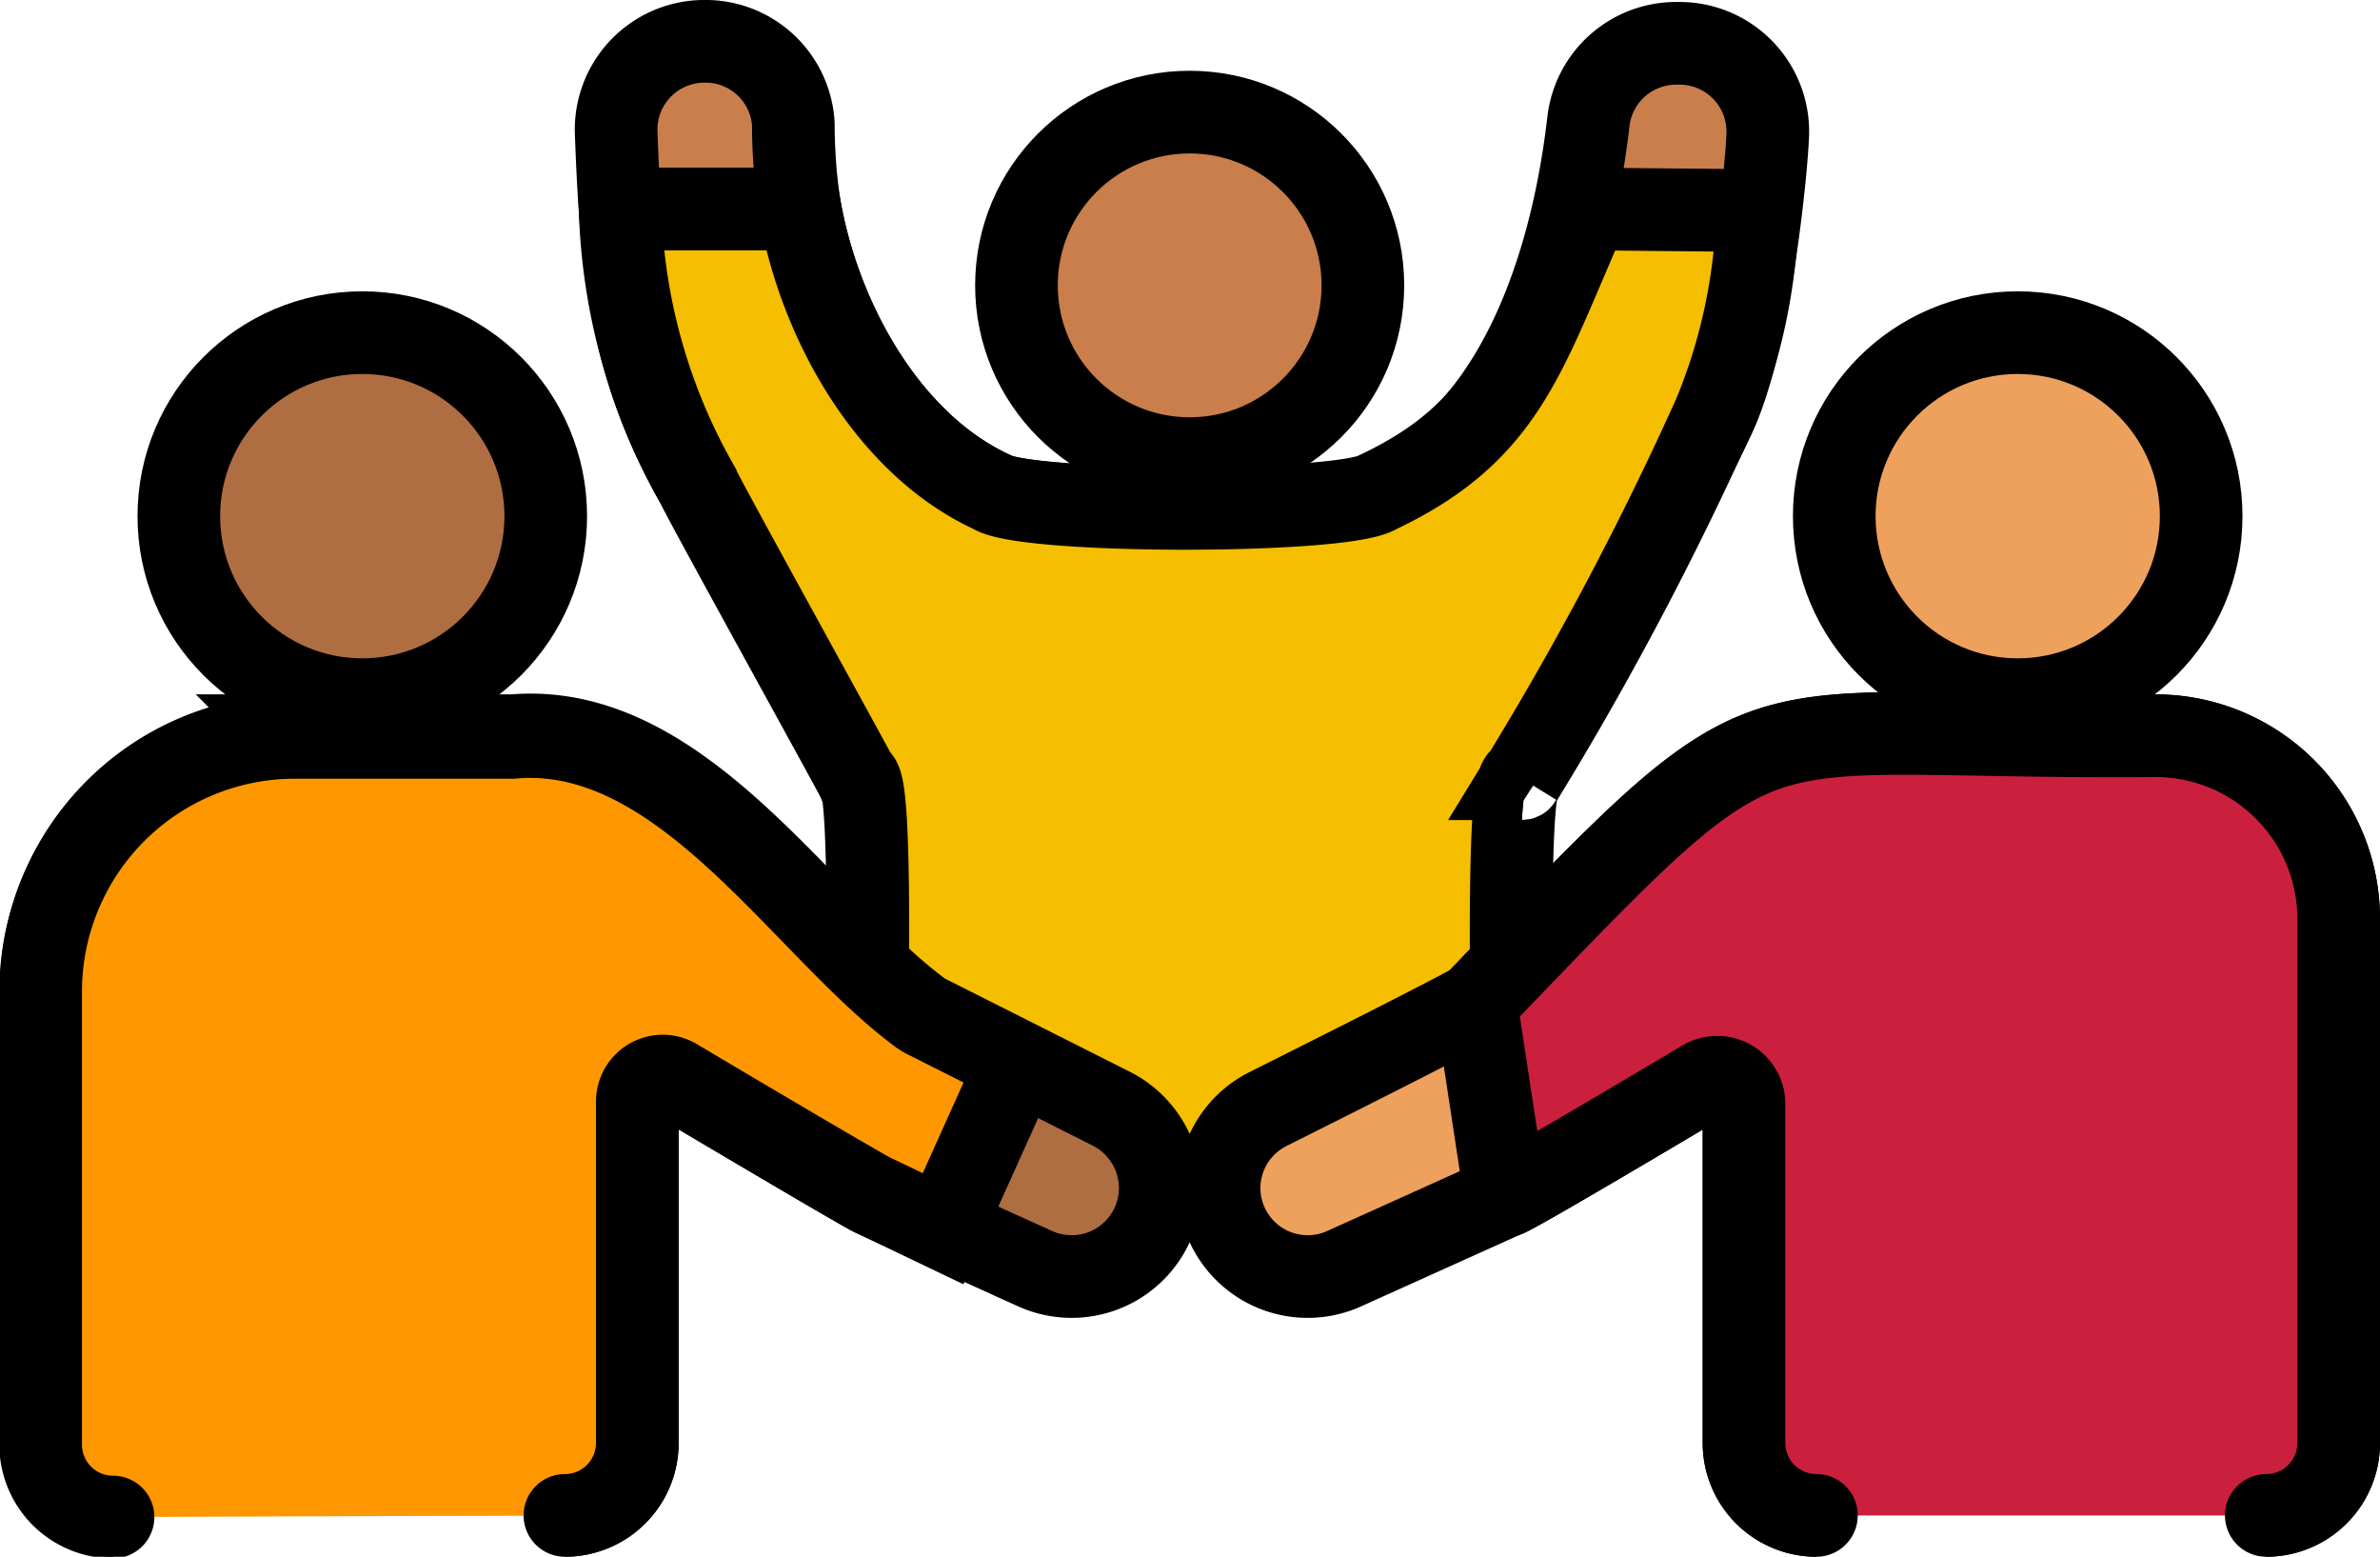 <svg xmlns="http://www.w3.org/2000/svg" viewBox="0 0 72 47.08"><defs><style>.cls-1{fill:#c97e4b;}.cls-1,.cls-2,.cls-3,.cls-4,.cls-5,.cls-6{stroke:#000;stroke-miterlimit:10;stroke-width:2.5px;}.cls-2{fill:#f6be00;}.cls-3{fill:#eea05d;}.cls-4{fill:#ca203e;}.cls-4,.cls-6{stroke-linecap:round;}.cls-5{fill:#af6e42;}.cls-6{fill:#ff9800;}</style></defs><g id="Layer_2" data-name="Layer 2"><g id="Layer_1-2" data-name="Layer 1"><g id="child-family-color"><path class="cls-1" d="M21.24,1.25A2.67,2.67,0,0,0,18.64,4c.15,4.12.45,7.18,2.47,10.67.05.19,5.77,8.68,5.85,8.87.55-.1.2,10.51.29,10.92A1.75,1.75,0,0,0,29,36.22H43a1.75,1.75,0,0,0,1.74-1.75c.09-.44-.26-11,.29-10.92,2-3.14,5-7,6.85-11,1.11-2.41,1.6-7.84,1.6-8.57a2.67,2.67,0,0,0-2.67-2.67H50.7a2.67,2.67,0,0,0-2.65,2.39C47.54,8.07,45.9,13,42,14.88c-1,.66-10.95.66-12,0C26.87,13.43,24.8,9.7,24.2,6.29,24.12,5.86,24,4.86,24,3.75a2.66,2.66,0,0,0-2.73-2.5Z"/><circle class="cls-1" cx="35.99" cy="8.63" r="5.24"/><path class="cls-2" d="M48.05,6.32c-1.91,4.28-2.43,6.7-6.36,8.56-1,.66-10.67.66-11.68,0-3.14-1.45-5.21-5.16-5.81-8.56H18.76a17.92,17.92,0,0,0,2.35,8.36c.05.19,4.75,8.68,4.83,8.87.55-.1.19,10.51.29,10.92A1.75,1.75,0,0,0,28,36.22H44a1.76,1.76,0,0,0,1.75-1.75c.08-.44-.27-11,.29-10.92a98.74,98.74,0,0,0,5.82-11,17.3,17.3,0,0,0,1.31-6.18Z"/><circle class="cls-3" cx="61.04" cy="15.61" r="5.55"/><path class="cls-3" d="M68.56,45.83a2.19,2.19,0,0,0,2.19-2.19V27.8a5.54,5.54,0,0,0-5.55-5.55c-8.17.07-10.49-.6-13.26,1.16-1.74,1.1-3.66,3.14-7.29,6.91-.12.12-4.07,2.11-6.29,3.22a2.68,2.68,0,0,0-1.48,2.39h0a2.68,2.68,0,0,0,3.78,2.44l4.88-2.2c.16,0,6-3.48,6-3.48a.81.81,0,0,1,1.22.69V43.64a2.19,2.19,0,0,0,2.19,2.19"/><path class="cls-4" d="M68.56,45.83a2.19,2.19,0,0,0,2.19-2.19V27.8a5.54,5.54,0,0,0-5.55-5.55c-8.17.07-10.49-.6-13.26,1.16-1.74,1.1-3.66,3.14-7.29,6.91l.89,5.85c.16,0,6-3.48,6-3.48a.81.81,0,0,1,1.22.69V43.64a2.19,2.19,0,0,0,2.19,2.19"/><circle class="cls-5" cx="10.96" cy="15.61" r="5.55"/><path class="cls-5" d="M17.09,45.83a2.19,2.19,0,0,0,2.19-2.19V33.31a.77.77,0,0,1,1.16-.66s5.86,3.48,6,3.51l4.88,2.21a2.68,2.68,0,0,0,3.78-2.44h0a2.7,2.7,0,0,0-1.48-2.4L28.1,30.75a1.44,1.44,0,0,1-.31-.19c-3.54-2.65-7.16-8.76-12.27-8.31-1.35,0-5.28,0-6.58,0a7.69,7.69,0,0,0-7.69,7.69v13.7a2.19,2.19,0,0,0,2.19,2.19"/><path class="cls-6" d="M17.09,45.83a2.19,2.19,0,0,0,2.19-2.19V33.31a.77.77,0,0,1,1.16-.66s5.86,3.48,6,3.51l2.09,1,2.25-5-2.7-1.36a1.44,1.44,0,0,1-.31-.19c-3.54-2.65-7.16-8.76-12.27-8.31-1.35,0-5.28,0-6.58,0a7.69,7.69,0,0,0-7.69,7.69v13.7a2.19,2.19,0,0,0,2.19,2.19"/></g></g></g></svg>